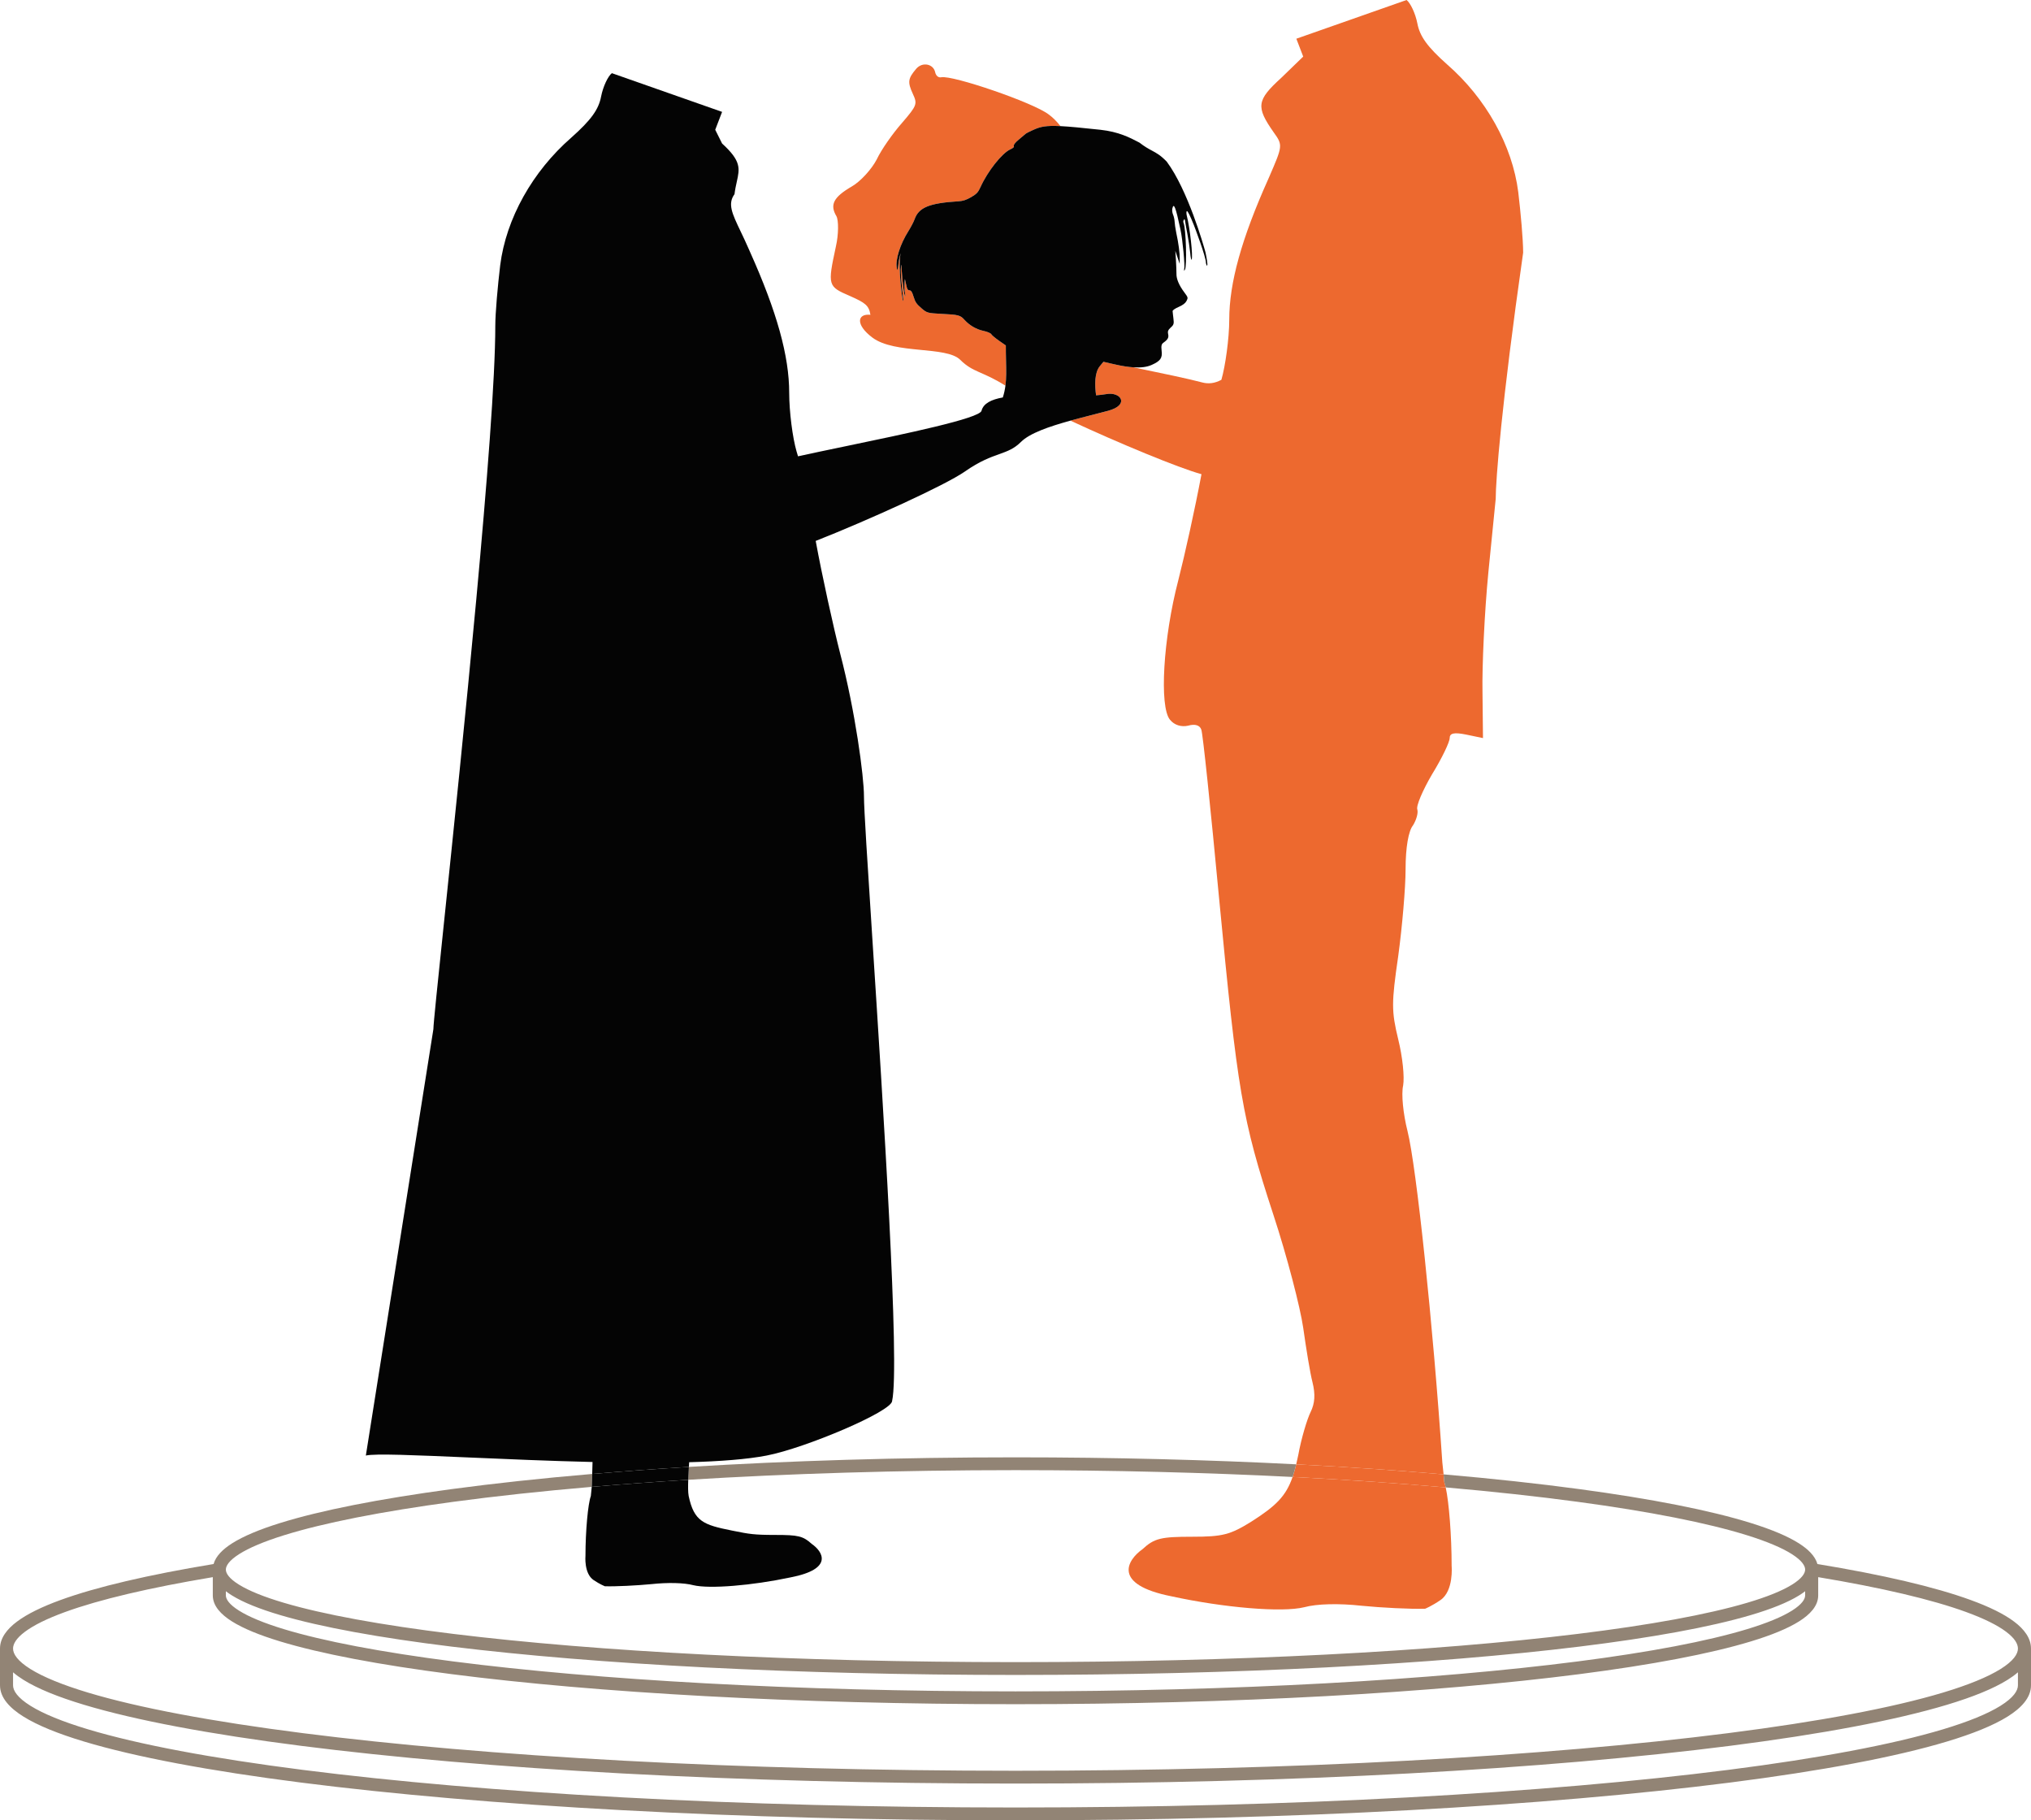 <?xml version="1.0" encoding="UTF-8"?> <svg xmlns="http://www.w3.org/2000/svg" viewBox="0 0 260 233" fill="none"><path d="M117.292 8.8C116.243 10.043 116.151 10.483 116.862 12.022C117.454 13.305 117.397 13.494 115.505 15.694L115.443 15.766C114.314 17.047 112.823 19.144 112.231 20.416C111.579 21.667 110.143 23.243 109.052 23.862C106.689 25.238 106.204 26.212 107.076 27.675C107.359 28.182 107.366 30.009 107.004 31.567C105.926 36.581 105.963 36.663 108.848 37.906C110.724 38.74 111.245 39.086 111.427 40.295C109.731 40.112 109.484 41.563 111.683 43.212C114.565 45.373 121.132 44.262 122.933 46.063C124.564 47.694 125.754 47.498 128.711 49.367C128.839 48.391 128.815 47.398 128.788 46.26C128.779 45.89 128.77 45.506 128.766 45.102L128.762 44.218L127.876 43.602C127.392 43.261 126.945 42.885 126.894 42.769C126.822 42.645 126.386 42.455 125.903 42.355C124.974 42.158 124.118 41.651 123.473 40.946C122.945 40.346 122.704 40.278 120.535 40.176C118.753 40.077 118.66 40.066 117.946 39.444C117.322 38.903 117.169 38.676 116.96 38.004C116.764 37.362 116.652 37.186 116.43 37.162C116.195 37.145 116.122 37.02 116.002 36.431C115.971 36.246 115.911 35.986 115.841 35.712C115.84 35.719 115.839 35.727 115.838 35.734C115.837 35.742 115.836 35.749 115.835 35.757C115.819 35.861 115.788 36.065 115.783 36.649C115.78 37.084 115.843 37.49 115.879 37.724C115.913 37.946 115.924 38.011 115.83 37.8C115.612 37.306 115.362 33.971 115.404 33.888C115.181 34.242 115.451 36.714 115.593 38C115.599 38.056 115.605 38.11 115.61 38.162C115.615 38.209 115.62 38.254 115.625 38.297C115.629 38.335 115.633 38.371 115.636 38.405C115.667 38.696 115.557 38.375 115.557 38.375C115.557 38.375 114.905 34.396 115.299 32.396L115.243 32.602C115.138 32.96 115.018 33.603 114.989 34.015C114.913 34.639 114.882 34.687 114.808 34.321C114.599 33.25 115.221 31.276 116.286 29.591C116.615 29.064 116.967 28.389 117.076 28.081C117.61 26.544 118.967 25.998 122.727 25.763C123.288 25.724 123.69 25.599 124.334 25.228C125.031 24.817 125.221 24.611 125.522 23.941C126.417 21.95 128.264 19.609 129.331 19.121C129.698 18.959 129.849 18.823 129.785 18.678C129.727 18.547 129.974 18.23 130.439 17.852C130.836 17.52 131.234 17.189 131.295 17.127C131.37 17.059 131.814 16.829 132.313 16.609C133.2 16.208 133.925 16.052 135.754 16.143C135.299 15.559 134.788 15.041 134.248 14.648C132.265 13.122 121.938 9.598 120.499 9.89C120.139 9.963 119.829 9.715 119.722 9.272C119.515 8.184 118.094 7.873 117.292 8.8Z" fill="#ED692F"></path><path d="M165.953 4.956L166.831 7.243L164.009 9.975C160.874 12.834 160.749 13.66 163.069 16.964C164.239 18.586 164.199 18.676 162.476 22.649L162.379 22.872C158.93 30.56 157.363 36.215 157.363 40.916C157.363 43.331 156.857 46.9 156.356 48.615C155.525 49.065 154.717 49.168 153.916 48.955C152.165 48.488 148.824 47.793 145.096 47.018C144.398 46.974 143.595 46.846 142.682 46.636L141.256 46.31L140.788 46.88C140.116 47.706 140.134 49.269 140.316 50.601C140.768 50.566 141.193 50.517 141.585 50.45C143.506 50.09 144.647 51.834 141.863 52.578C141.225 52.749 140.555 52.921 139.872 53.096C138.934 53.336 137.971 53.582 137.032 53.841C143.114 56.675 150.931 59.919 153.808 60.697C152.975 65.141 151.661 71.066 150.841 74.272C148.897 81.706 148.395 90.473 149.775 92.125C150.339 92.824 151.217 93.078 152.095 92.888C152.973 92.633 153.6 92.824 153.788 93.396C153.976 93.841 154.98 103.498 156.046 114.807C158.429 139.776 158.993 143.207 163.006 155.469C164.762 160.806 166.455 167.35 166.831 169.955C167.208 172.624 167.709 175.737 168.023 176.944C168.399 178.469 168.336 179.612 167.772 180.756C167.333 181.645 166.581 184.123 166.204 186.22C166.115 186.652 166.026 187.055 165.935 187.433C172.58 187.775 178.897 188.208 184.802 188.719C184.777 188.476 184.748 188.202 184.718 187.912L184.717 187.907C184.692 187.67 184.666 187.423 184.64 187.173C183.449 169.447 181.317 149.306 180.188 144.795C179.624 142.572 179.373 140.03 179.624 138.95C179.812 137.87 179.561 135.329 178.996 133.042C178.119 129.42 178.119 128.404 178.996 122.368C179.498 118.683 179.937 113.663 179.937 111.249C179.937 108.454 180.313 106.357 180.878 105.658C181.317 104.959 181.567 104.07 181.442 103.625C181.254 103.18 182.132 101.147 183.323 99.114C184.577 97.081 185.581 94.984 185.581 94.476C185.581 93.841 186.145 93.713 187.713 94.031L189.845 94.476L189.782 88.567C189.72 85.327 190.033 78.402 190.535 73.255L191.475 63.852C191.475 61.531 192.178 51.978 194.987 32.339C194.987 30.687 194.673 27.193 194.36 24.588C193.607 18.616 190.221 12.58 185.267 8.259C182.696 5.972 181.756 4.638 181.442 2.986C181.191 1.715 180.564 0.381 180.062 0L165.953 4.956Z" fill="#ED692F"></path><path d="M184.802 188.719C178.897 188.208 172.58 187.775 165.935 187.433C165.791 188.03 165.639 188.565 165.471 189.051C172.394 189.403 178.96 189.854 185.074 190.389C185.015 190.115 184.953 189.888 184.891 189.714C184.891 189.612 184.855 189.234 184.802 188.719Z" fill="#ED692F"></path><path d="M160.247 194.733C157.488 196.449 156.547 196.703 152.596 196.703C148.646 196.703 147.768 196.894 146.263 198.292C144.311 199.674 142.318 202.816 149.963 204.327C156.673 205.788 164.135 206.424 166.957 205.725C168.587 205.28 171.409 205.217 174.293 205.535C176.864 205.788 180.564 205.979 182.446 205.916C182.446 205.916 183.293 205.573 184.403 204.809C186.121 203.627 185.832 200.452 185.832 200.452C185.832 196.556 185.495 192.32 185.074 190.389C178.96 189.854 172.394 189.403 165.471 189.051C164.619 191.52 163.33 192.763 160.247 194.733Z" fill="#ED692F"></path><path fill-rule="evenodd" clip-rule="evenodd" d="M91.561 16.609L92.439 14.321L78.33 9.366C77.828 9.747 77.201 11.081 76.951 12.352C76.637 14.004 75.696 15.338 73.125 17.625C68.171 21.946 64.785 27.982 64.033 33.954C63.719 36.559 63.406 40.053 63.406 41.705C63.406 55.013 59.11 96.26 56.844 118.024L56.844 118.025L56.843 118.027L56.843 118.029C56.031 125.826 55.48 131.121 55.48 131.733L46.835 186.31C47.957 186.034 53.221 186.262 60.094 186.56L60.097 186.56L60.099 186.56C64.859 186.766 70.391 187.006 75.854 187.135L75.812 188.666L75.752 190.318C75.688 190.91 75.637 191.388 75.637 191.489C75.27 192.486 74.949 195.974 74.949 199.144C74.949 199.144 74.737 201.409 75.994 202.251C76.806 202.796 77.426 203.04 77.426 203.04C78.802 203.086 81.509 202.95 83.39 202.768C85.501 202.542 87.565 202.588 88.758 202.905C90.822 203.403 96.281 202.95 101.19 201.908C106.783 200.83 105.325 198.59 103.897 197.605C102.796 196.608 102.153 196.472 99.263 196.472C96.498 196.472 95.882 196.349 93.94 195.959L93.669 195.905C90.067 195.185 88.85 194.75 88.161 191.489C88.073 191.01 88.075 190.248 88.106 189.412L88.19 187.764C88.201 187.559 88.213 187.358 88.222 187.164C92.166 187.054 95.626 186.796 98.145 186.31C103.102 185.354 114.205 180.649 114.205 179.321C115.21 174.799 113.058 141.541 111.666 120.01C111.062 110.678 110.601 103.549 110.601 101.915C110.601 99.394 109.496 91.071 107.552 83.638C106.694 80.283 105.248 73.739 104.423 69.238C111.042 66.629 120.997 62.121 123.548 60.337C125.439 59.014 126.793 58.53 127.906 58.133C128.971 57.753 129.814 57.452 130.695 56.572C131.821 55.446 134.325 54.589 137.032 53.841C137.971 53.582 138.934 53.336 139.872 53.096C140.555 52.921 141.225 52.749 141.863 52.578C144.647 51.834 143.506 50.09 141.585 50.45C141.193 50.517 140.768 50.566 140.316 50.601C140.134 49.269 140.116 47.706 140.788 46.88L141.256 46.31L142.682 46.636C143.595 46.846 144.398 46.974 145.096 47.018C146.056 47.078 146.821 46.98 147.408 46.721C148.555 46.215 148.826 45.836 148.704 44.883C148.637 44.253 148.684 44.041 148.952 43.854C149.512 43.451 149.648 43.2 149.535 42.747C149.459 42.416 149.548 42.22 149.873 41.921C150.256 41.596 150.302 41.42 150.22 40.797C150.201 40.614 150.178 40.429 150.158 40.27C150.133 40.067 150.113 39.905 150.113 39.837C150.097 39.723 150.374 39.514 150.888 39.287C151.447 39.041 151.746 38.805 151.899 38.512C152.107 38.108 152.087 38.065 151.612 37.424C150.928 36.511 150.583 35.691 150.605 35.023C150.607 34.709 150.577 33.925 150.539 33.282L150.458 32.103L151.016 33.766L151.026 33.154C151.043 32.435 150.869 31.124 150.58 29.794C150.471 29.269 150.377 28.616 150.369 28.36C150.355 28.088 150.268 27.693 150.172 27.475C150.076 27.257 150.029 26.913 150.076 26.702C150.262 25.891 150.498 26.464 151.119 29.383C151.396 30.648 151.712 34.031 151.597 34.447C151.542 34.679 151.563 34.687 151.686 34.529C151.965 34.128 151.829 29.243 151.509 28.517C151.464 28.415 151.474 28.237 151.551 28.134C151.636 28.009 151.683 28.075 151.719 28.355C151.743 28.57 151.882 29.323 152.018 30.027C152.153 30.731 152.304 31.792 152.367 32.372C152.415 32.958 152.502 33.353 152.552 33.227C152.734 32.765 152.328 29.179 151.924 27.587C151.859 27.321 151.866 27.058 151.94 27.025C152.042 26.98 152.354 27.606 152.848 28.846C152.923 29.035 154.41 32.939 154.38 33.67C154.45 33.987 154.509 34.082 154.552 33.941C154.602 33.816 154.49 33.084 154.323 32.307C154.079 31.387 152.046 24.294 149.364 20.693C148.582 19.878 148.058 19.596 147.46 19.274C147.016 19.035 146.531 18.774 145.87 18.257C144.6 17.588 143.21 16.872 140.884 16.613C138.516 16.358 136.913 16.201 135.754 16.143C133.925 16.052 133.2 16.208 132.313 16.609C131.814 16.829 131.37 17.059 131.295 17.127C131.234 17.189 130.836 17.52 130.439 17.852C129.974 18.23 129.727 18.547 129.785 18.678C129.849 18.823 129.698 18.959 129.331 19.121C128.264 19.609 126.417 21.95 125.522 23.941C125.221 24.611 125.031 24.817 124.334 25.228C123.69 25.599 123.288 25.724 122.727 25.763C118.967 25.998 117.61 26.544 117.076 28.081C116.967 28.389 116.615 29.064 116.286 29.591C115.221 31.276 114.599 33.25 114.808 34.321C114.882 34.687 114.913 34.639 114.989 34.015C115.018 33.603 115.138 32.96 115.243 32.602L115.299 32.396C114.905 34.396 115.557 38.375 115.557 38.375C115.557 38.375 115.667 38.696 115.636 38.405L115.625 38.297L115.61 38.162L115.593 38C115.451 36.714 115.181 34.242 115.404 33.888C115.362 33.971 115.612 37.306 115.83 37.8C115.924 38.011 115.913 37.946 115.879 37.724C115.843 37.49 115.78 37.084 115.783 36.649C115.788 36.065 115.819 35.861 115.835 35.757L115.838 35.734C115.839 35.727 115.84 35.719 115.841 35.712C115.911 35.986 115.971 36.246 116.002 36.431C116.122 37.02 116.195 37.145 116.43 37.162C116.652 37.186 116.764 37.362 116.96 38.004C117.169 38.676 117.322 38.903 117.946 39.444C118.66 40.066 118.753 40.077 120.535 40.176C122.704 40.278 122.945 40.346 123.473 40.946C124.118 41.651 124.974 42.158 125.903 42.355C126.386 42.455 126.822 42.645 126.894 42.769C126.945 42.885 127.392 43.261 127.876 43.602L128.762 44.218L128.766 45.102C128.77 45.506 128.779 45.89 128.788 46.26C128.815 47.398 128.839 48.391 128.711 49.367C128.646 49.867 128.542 50.363 128.377 50.873C126.915 51.133 125.886 51.636 125.651 52.578C125.408 53.551 115.974 55.513 108.205 57.128C105.965 57.594 103.862 58.031 102.159 58.407C102.091 58.166 102.028 57.955 101.971 57.779C101.469 56.064 101.03 52.697 101.03 50.282C101.03 45.581 99.463 39.926 96.013 32.238L95.916 32.015C95.519 31.098 95.141 30.308 94.811 29.617C93.711 27.315 93.129 26.098 94.028 24.851C94.105 24.236 94.22 23.719 94.322 23.258C94.698 21.557 94.906 20.618 92.439 18.369L91.561 16.609ZM88.19 187.764L88.179 187.966C88.152 188.446 88.124 188.941 88.106 189.412C83.821 189.677 79.695 189.98 75.752 190.318L75.764 190.204C75.769 190.157 75.787 189.539 75.812 188.666C79.765 188.329 83.899 188.027 88.19 187.764Z" fill="#040404"></path><path d="M165.935 187.433C154.755 186.857 142.644 186.539 130 186.539C115.107 186.539 100.954 186.98 88.19 187.764L88.106 189.412C100.879 188.624 115.061 188.179 130 188.179C142.478 188.179 154.429 188.49 165.471 189.051C165.639 188.565 165.791 188.03 165.935 187.433Z" fill="#928475"></path><path fill-rule="evenodd" clip-rule="evenodd" d="M224.166 194.954C218.941 193.324 211.423 191.849 202.184 190.606C196.924 189.898 191.097 189.264 184.802 188.719C184.855 189.234 184.891 189.612 184.891 189.714C184.953 189.888 185.015 190.115 185.074 190.389C191.184 190.924 196.842 191.542 201.957 192.231C211.161 193.469 218.569 194.929 223.66 196.517C226.211 197.313 228.131 198.127 229.397 198.933C230.709 199.77 231.087 200.446 231.087 200.906C231.087 201.36 230.715 202.024 229.405 202.835C228.142 203.618 226.223 204.399 223.672 205.154C218.581 206.661 211.172 208.011 201.966 209.14C183.567 211.396 158.123 212.752 130 212.752C101.877 212.752 76.433 211.396 58.033 209.14C48.828 208.011 41.419 206.661 36.328 205.154C33.777 204.399 31.858 203.618 30.595 202.835C29.285 202.024 28.913 201.361 28.913 200.906C28.913 200.446 29.291 199.77 30.604 198.933C31.869 198.127 33.789 197.313 36.34 196.517C41.431 194.929 48.839 193.469 58.044 192.231C63.388 191.512 69.326 190.868 75.752 190.318L75.812 188.666C69.281 189.223 63.246 189.875 57.816 190.606C48.577 191.849 41.059 193.324 35.834 194.954C33.227 195.767 31.143 196.634 29.693 197.558C28.543 198.291 27.634 199.162 27.342 200.195C19.026 201.571 12.363 203.119 7.733 204.807C5.367 205.67 3.482 206.586 2.173 207.566C0.881 208.534 0 209.681 0 211.018V215.72C0 217.308 1.248 218.631 3.012 219.73C4.825 220.859 7.445 221.918 10.741 222.911C17.344 224.9 26.855 226.681 38.559 228.172C61.979 231.157 94.308 233 130 233C165.692 233 198.021 231.157 221.44 228.172C233.144 226.681 242.656 224.9 249.259 222.911C252.555 221.918 255.175 220.859 256.988 219.73C258.752 218.631 260 217.308 260 215.72V211.018C260 209.681 259.125 208.533 257.837 207.565C256.533 206.583 254.653 205.667 252.29 204.806C247.666 203.119 241.002 201.571 232.658 200.195C232.365 199.162 231.457 198.291 230.307 197.558C228.857 196.634 226.773 195.767 224.166 194.954ZM27.242 201.875C19.143 203.228 12.731 204.735 8.315 206.345C6.014 207.184 4.305 208.032 3.187 208.87C2.051 209.72 1.671 210.443 1.671 211.018C1.671 211.703 2.231 212.599 3.908 213.643C5.535 214.656 7.991 215.664 11.231 216.641C17.701 218.59 27.104 220.356 38.775 221.843C62.103 224.816 94.356 226.657 130 226.657C165.643 226.657 197.897 224.816 221.225 221.843C232.895 220.356 242.299 218.59 248.769 216.641C252.01 215.664 254.465 214.656 256.092 213.643C257.767 212.599 258.327 211.703 258.327 211.018C258.327 210.439 257.95 209.715 256.82 208.867C255.708 208.029 254.002 207.181 251.708 206.343C247.298 204.734 240.885 203.229 232.758 201.875V204.21C232.758 205.564 231.706 206.661 230.302 207.542C228.852 208.454 226.767 209.303 224.16 210.095C218.935 211.684 211.418 213.103 202.179 214.292C183.688 216.669 158.17 218.137 130 218.137C101.83 218.137 76.312 216.669 57.822 214.292C48.582 213.103 41.065 211.684 35.84 210.095C33.233 209.303 31.148 208.454 29.698 207.542C28.294 206.661 27.242 205.564 27.242 204.21V201.875ZM231.087 203.678C230.843 203.867 230.579 204.048 230.298 204.222C228.846 205.121 226.76 205.952 224.154 206.724C218.929 208.27 211.412 209.635 202.174 210.768C183.685 213.035 158.167 214.393 130 214.393C101.832 214.393 76.316 213.035 57.826 210.768C48.588 209.635 41.071 208.27 35.846 206.724C33.24 205.952 31.154 205.121 29.702 204.222C29.421 204.048 29.157 203.867 28.913 203.678V204.21C28.913 204.668 29.288 205.338 30.599 206.161C31.864 206.956 33.783 207.753 36.334 208.529C41.425 210.077 48.833 211.482 58.038 212.665C76.437 215.031 101.879 216.497 130 216.497C158.12 216.497 183.563 215.031 201.962 212.665C211.167 211.482 218.575 210.077 223.666 208.529C226.217 207.753 228.136 206.956 229.401 206.161C230.712 205.338 231.087 204.668 231.087 204.21V203.678ZM1.671 214.054V215.72C1.671 216.405 2.231 217.302 3.908 218.345C5.535 219.359 7.991 220.367 11.231 221.343C17.701 223.292 27.104 225.059 38.775 226.546C62.103 229.518 94.356 231.36 130 231.36C165.643 231.36 197.897 229.518 221.225 226.546C232.895 225.059 242.299 223.292 248.769 221.343C252.01 220.367 254.465 219.359 256.092 218.345C257.767 217.302 258.327 216.405 258.327 215.72V214.054C257.935 214.394 257.485 214.718 256.988 215.027C255.175 216.156 252.555 217.216 249.259 218.208C242.656 220.198 233.144 221.978 221.44 223.47C198.021 226.454 165.692 228.297 130 228.297C94.308 228.297 61.979 226.454 38.559 223.47C26.855 221.978 17.344 220.198 10.741 218.208C7.445 217.216 4.825 216.156 3.012 215.027C2.516 214.718 2.065 214.394 1.671 214.054Z" fill="#928475"></path><path d="M75.812 188.666C75.787 189.539 75.769 190.157 75.764 190.204L75.752 190.318C79.695 189.98 83.821 189.677 88.106 189.412C88.124 188.941 88.152 188.446 88.179 187.966L88.19 187.764C83.899 188.027 79.765 188.329 75.812 188.666Z" fill="#040404"></path></svg> 